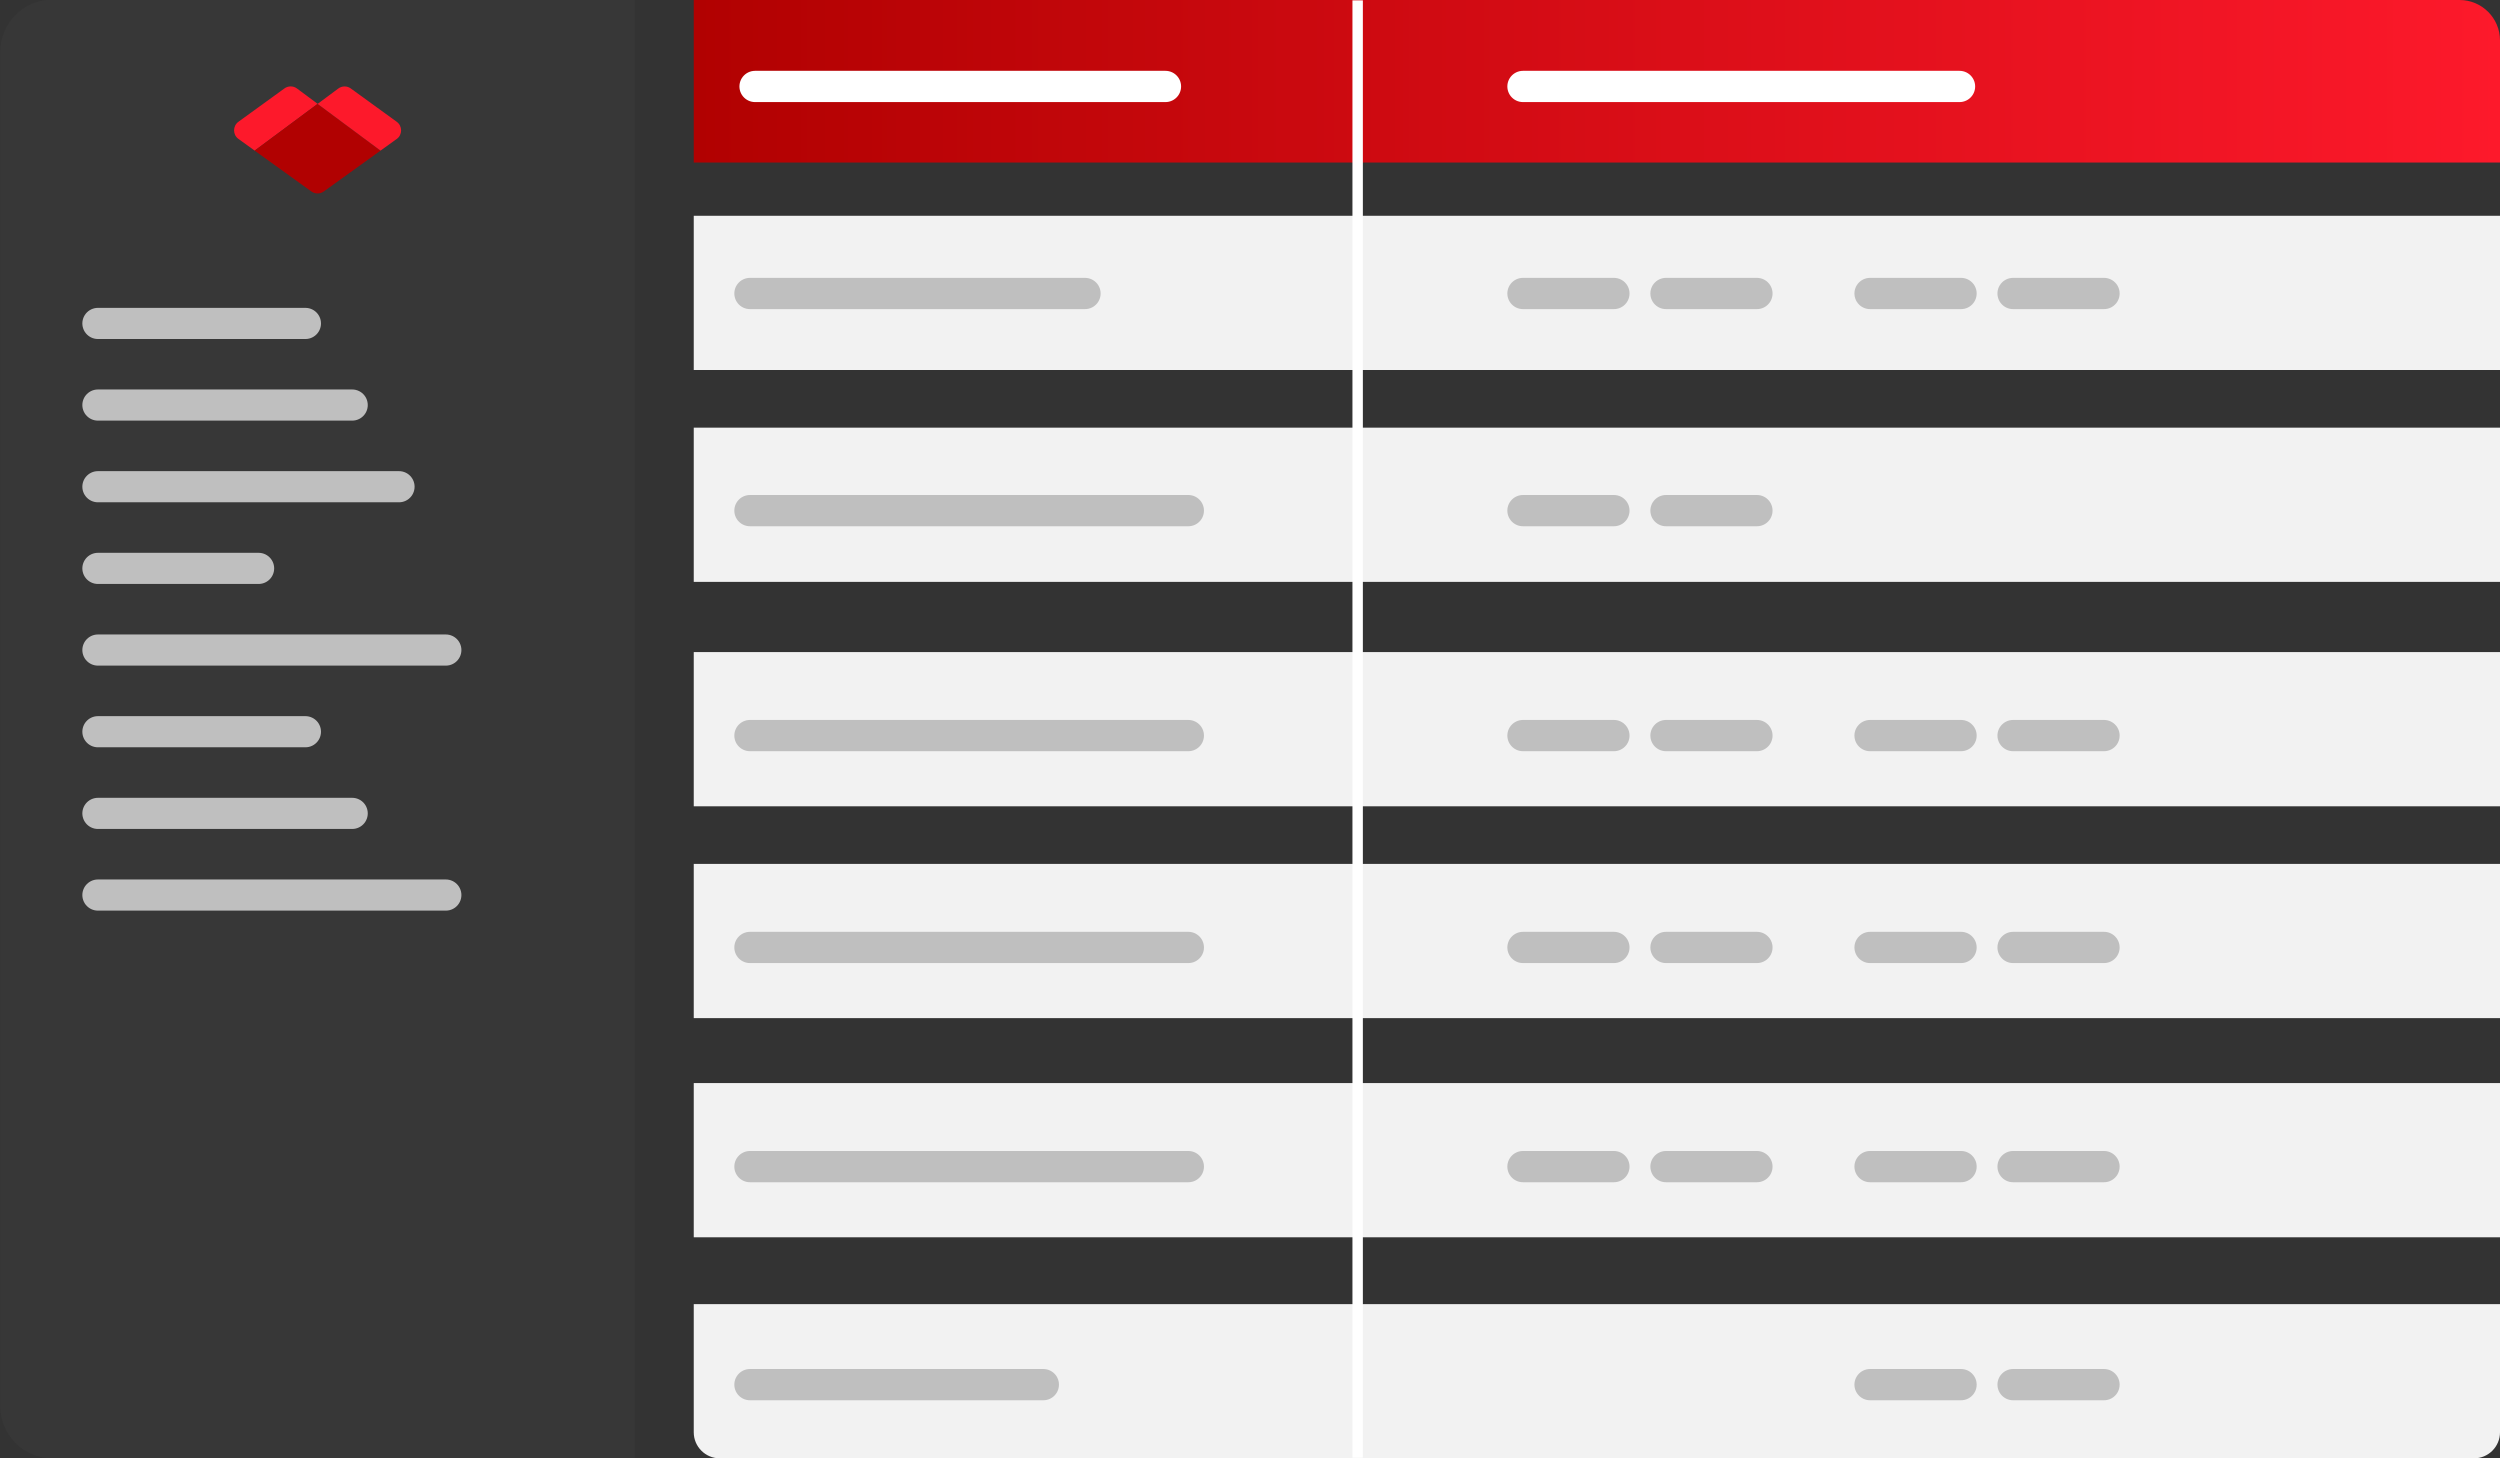 <?xml version="1.0" encoding="UTF-8"?>
<svg xmlns="http://www.w3.org/2000/svg" xmlns:xlink="http://www.w3.org/1999/xlink" viewBox="0 0 480 280">
  <rect x="0" y="0" width="480" height="280" fill="#333333" stroke="none"/>
  <defs>
    <style>
      .cls-1 {
        stroke-width: 5.98px;
      }

      .cls-1, .cls-2 {
        stroke: #bfbfbf;
      }

      .cls-1, .cls-2, .cls-3 {
        stroke-linecap: round;
      }

      .cls-1, .cls-2, .cls-3, .cls-4 {
        fill: none;
        stroke-miterlimit: 10;
      }

      .cls-2, .cls-3 {
        stroke-width: 6px;
      }

      .cls-3, .cls-4 {
        stroke: #fff;
      }

      .cls-5 {
        fill: #f2f2f2;
      }

      .cls-6 {
        fill: #fd192b;
      }

      .cls-7 {
        fill: #b10101;
      }

      .cls-8 {
        fill: #373737;
      }

      .cls-4 {
        stroke-width: 2px;
      }

      .cls-9 {
        fill: url(#Dégradé_sans_nom_7);
      }
    </style>
    <linearGradient id="Dégradé_sans_nom_7" data-name="Dégradé sans nom 7" x1="133.2" y1="15.6" x2="480" y2="15.6" gradientUnits="userSpaceOnUse">
      <stop offset="0" stop-color="#b10101"/>
      <stop offset="1" stop-color="#fd192b"/>
    </linearGradient>
  </defs>
  <g id="Structures">
    <path class="cls-8" d="m10.06-.07h111.83v280.07H10.06c-5.52,0-10-4.48-10-10V9.93C.06,4.41,4.54-.07,10.06-.07Z"/>
    <rect class="cls-5" x="133.2" y="41.43" width="346.8" height="29.61"/>
    <rect class="cls-5" x="133.2" y="207.95" width="346.8" height="29.61"/>
    <rect class="cls-5" x="133.2" y="165.87" width="346.8" height="29.61"/>
    <path class="cls-5" d="m133.2,250.39h346.8v24.61c0,2.76-2.24,5-5,5H138.2c-2.76,0-5-2.24-5-5v-24.61h0Z"/>
    <rect class="cls-5" x="133.2" y="82.11" width="346.8" height="29.61"/>
    <path class="cls-9" d="m133.2,0h339.03c4.29,0,7.77,3.48,7.77,7.77v23.43H133.2V0Z"/>
    <g>
      <path class="cls-6" d="m60.98,19.95l-12.08,8.97-3.11-2.24c-1.13-.81-1.13-2.49,0-3.31l8.82-6.39c.72-.52,1.7-.52,2.41.01l3.97,2.95Z"/>
      <path class="cls-7" d="m73.06,28.92l-10.89,7.84c-.71.51-1.67.51-2.39,0l-10.89-7.84,12.08-8.97,12.08,8.97Z"/>
      <path class="cls-6" d="m76.17,26.68l-3.11,2.24-12.08-8.97,3.97-2.95c.72-.53,1.69-.54,2.41-.01l8.81,6.39c1.13.82,1.12,2.5,0,3.31Z"/>
    </g>
  </g>
  <g id="Contenus">
    <line class="cls-2" x1="143.99" y1="56.35" x2="208.32" y2="56.35"/>
    <line class="cls-1" x1="18.8" y1="62.1" x2="58.64" y2="62.1"/>
    <line class="cls-1" x1="18.8" y1="77.77" x2="67.62" y2="77.77"/>
    <line class="cls-1" x1="18.8" y1="93.45" x2="76.61" y2="93.45"/>
    <line class="cls-1" x1="18.8" y1="109.13" x2="49.65" y2="109.13"/>
    <line class="cls-1" x1="18.8" y1="124.81" x2="85.6" y2="124.81"/>
    <line class="cls-1" x1="18.8" y1="140.49" x2="58.64" y2="140.49"/>
    <line class="cls-1" x1="18.8" y1="156.17" x2="67.62" y2="156.17"/>
    <line class="cls-1" x1="18.8" y1="171.85" x2="85.6" y2="171.85"/>
    <line class="cls-2" x1="292.41" y1="56.35" x2="309.87" y2="56.35"/>
    <line class="cls-2" x1="319.87" y1="56.35" x2="337.33" y2="56.35"/>
    <line class="cls-2" x1="359.05" y1="56.35" x2="376.52" y2="56.35"/>
    <line class="cls-2" x1="386.51" y1="56.35" x2="403.97" y2="56.35"/>
    <line class="cls-2" x1="143.99" y1="223.99" x2="228.16" y2="223.99"/>
    <line class="cls-2" x1="292.41" y1="223.99" x2="309.87" y2="223.99"/>
    <line class="cls-2" x1="319.87" y1="223.99" x2="337.33" y2="223.99"/>
    <line class="cls-2" x1="359.05" y1="223.99" x2="376.52" y2="223.99"/>
    <line class="cls-2" x1="386.51" y1="223.99" x2="403.97" y2="223.99"/>
    <line class="cls-2" x1="143.99" y1="181.91" x2="228.16" y2="181.91"/>
    <line class="cls-2" x1="292.41" y1="181.91" x2="309.87" y2="181.91"/>
    <line class="cls-2" x1="319.87" y1="181.91" x2="337.33" y2="181.91"/>
    <line class="cls-2" x1="359.05" y1="181.91" x2="376.52" y2="181.91"/>
    <line class="cls-2" x1="386.51" y1="181.91" x2="403.97" y2="181.91"/>
    <g>
      <rect class="cls-5" x="133.2" y="125.2" width="346.8" height="29.61"/>
      <line class="cls-2" x1="143.99" y1="141.23" x2="228.16" y2="141.23"/>
      <line class="cls-2" x1="292.41" y1="141.23" x2="309.87" y2="141.23"/>
      <line class="cls-2" x1="319.87" y1="141.23" x2="337.33" y2="141.23"/>
      <line class="cls-2" x1="359.05" y1="141.23" x2="376.52" y2="141.23"/>
      <line class="cls-2" x1="386.51" y1="141.23" x2="403.97" y2="141.23"/>
    </g>
    <line class="cls-2" x1="143.99" y1="265.85" x2="200.32" y2="265.85"/>
    <line class="cls-2" x1="359.05" y1="265.85" x2="376.52" y2="265.85"/>
    <line class="cls-2" x1="386.51" y1="265.85" x2="403.97" y2="265.85"/>
    <line class="cls-2" x1="143.99" y1="98.04" x2="228.16" y2="98.04"/>
    <line class="cls-2" x1="292.41" y1="98.04" x2="309.87" y2="98.04"/>
    <line class="cls-2" x1="319.87" y1="98.04" x2="337.33" y2="98.04"/>
    <line class="cls-3" x1="292.41" y1="16.6" x2="376.23" y2="16.6"/>
    <line class="cls-3" x1="144.97" y1="16.6" x2="223.77" y2="16.6"/>
    <line class="cls-4" x1="260.67" y1=".07" x2="260.67" y2="279.87"/>
  </g>
</svg>
